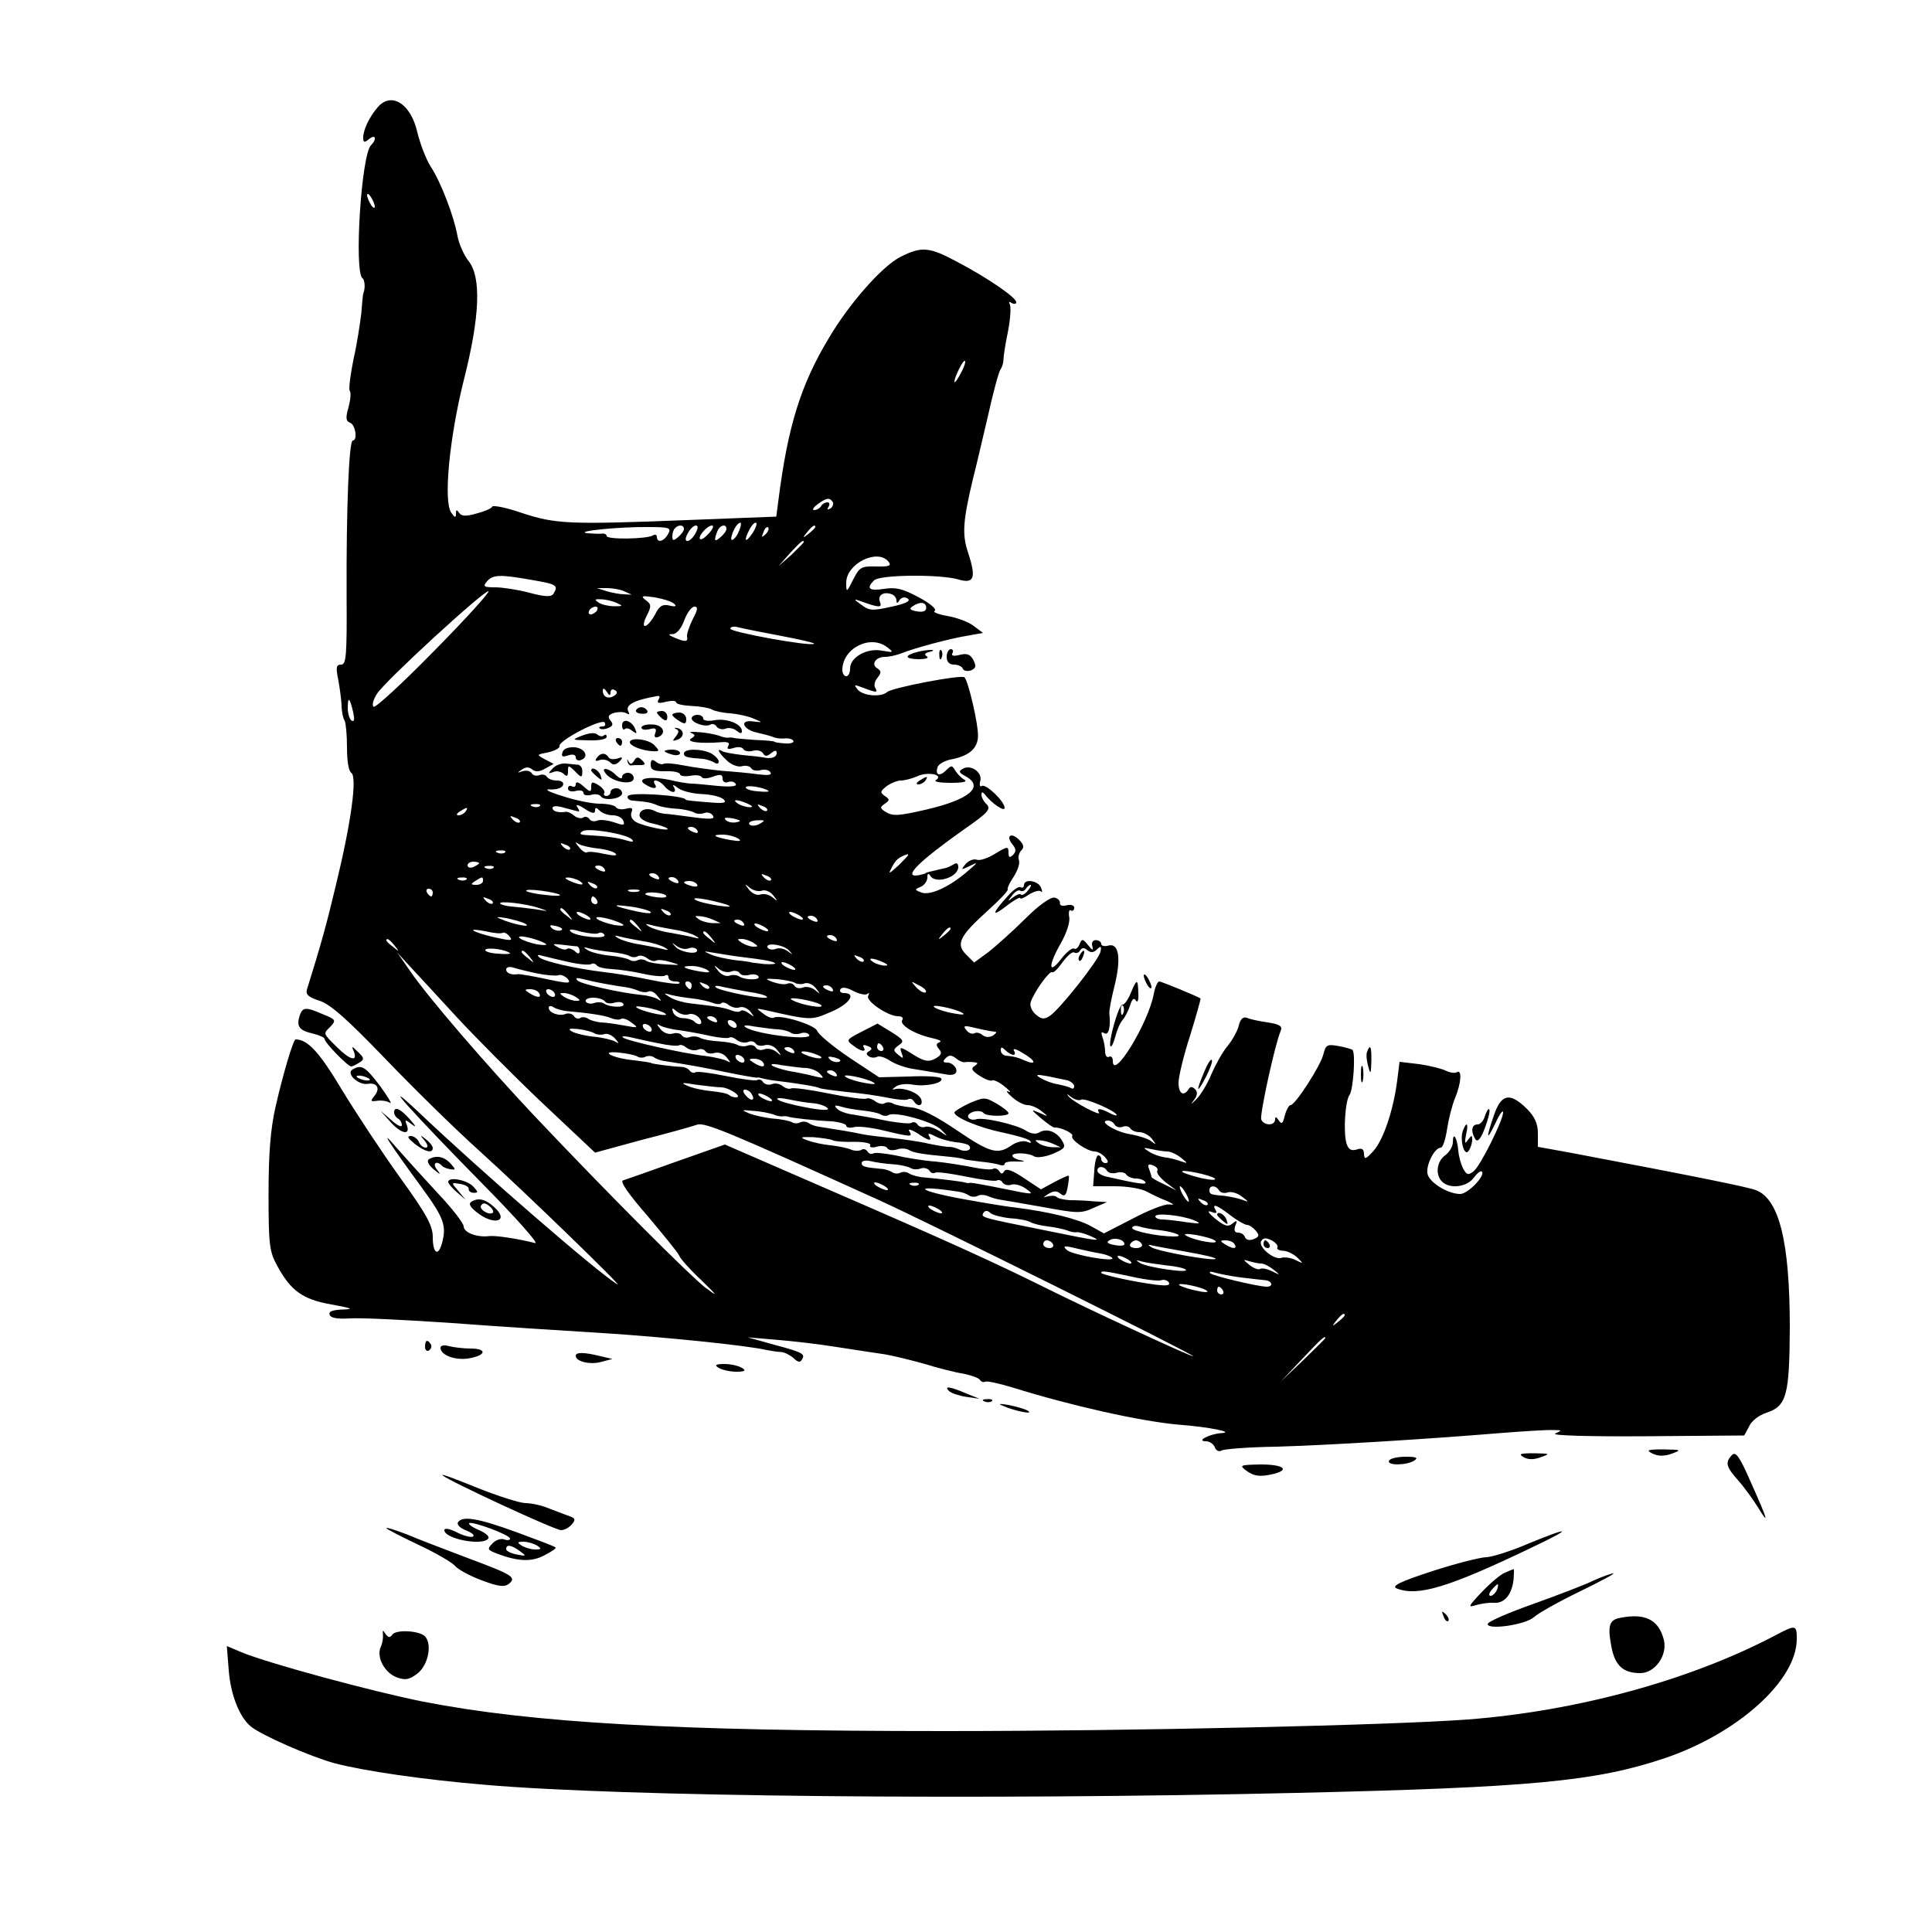 <svg version="1" xmlns="http://www.w3.org/2000/svg" width="666.667" height="666.667" viewBox="0 0 500 500"><path d="M97.8 27.7c-2.2 2.5-3.8 5.9-3.8 7.9 0 1.3.3 1.4 1.5.4 1.7-1.4 2.1 0 .5 1.6-2.5 2.5-4.4 32.7-2.2 34.4.6.4.8 2.6.2 4-.1.3-.3 2.6-.5 5.1-.3 2.5-1.1 7.9-2 11.8-.8 4-1.3 7.7-1 8.2.4.5.2 2.4-.3 4.3-.8 2.7-.7 3.6.4 4 1.4.5 2 4.6.7 4.6-1 0-1.7 17.9-1.6 40.2.1 15.4-.1 17.8-1.4 17.8-1.3 0-1.4.7-.8 3.7.4 2.1.8 5.1.9 6.8 0 1.6.4 3.5.8 4 .3.6.6 3.7.6 6.9 0 3.5.4 6.1 1.1 6.6 1.6 1 0 12.8-4 29.2-2.5 10.5-3.8 15.1-7.5 27-.3 1.2.5 1.9 3.3 2.8 2.8.9 7.2 4.8 17.1 15.1 7.3 7.6 18.1 18.2 24 23.5 12.4 11.2 37.9 36 36 34.8-4.8-2.8-35.4-29.3-51.7-44.8-10.7-10-1.2.5 16.8 18.8 8.6 8.7 14.7 15.6 13.6 15.3-4.4-1.1-10.1-2-11.9-1.8-3.1.4-6.6-.9-6.6-2.5 0-.8-3-4.7-6.8-8.7-3.7-4-8.4-9.2-10.6-11.7-4.6-5.4-2.4-1.9 6.6 10.4 5.7 7.8 6.4 9.8 5.2 14.3-1 3.6-2.4 2.7-2.4-1.5 0-3-1.5-5.8-8.5-15.5-4.6-6.4-11.4-16.7-15.1-22.8-5.8-9.7-8.8-12.9-11.9-12.9-.6 0-3.3 9.1-5.2 17.5-1.3 5.7-1.8 12.1-1.8 22.5 0 12.9.2 14.9 2.2 18.5 3.5 6.5 6.6 8.8 14.1 10.1 5.4 1 5.9 1.2 2.9 1.3-2.6.1-3.7.5-3.4 1.3.2.9 2 1.2 5.3 1 2.7-.2 14.6.4 26.4 1.2 11.8.9 29.4 2 39 2.6 15.8 1 37.4 3.2 42.5 4.4 1.1.2 2.8.5 3.7.5.9.1 2.3.8 3.2 1.6 1 1 1.7 1.2 2.1.4 1-1.5.3-1.9-7.2-3.9l-6.8-1.9 7 .6c3.9.3 11.1 1.1 16 1.9 5 .8 10.6 1.6 12.5 1.9 1.9.3 6.4 1.4 10 2.4 3.6 1.1 8.2 2.3 10.3 2.6 2 .4 4 1.1 4.3 1.6.3.5.9.7 1.3.5.4-.3 3.6.4 7.2 1.5 15.1 4.7 32.9 8.7 42.9 9.6 8 .6 14.8 2 11 2.2-3 .2-6.6 2.1-3.9 2.1.9 0 2 .7 2.3 1.6.3.8 1.1 1.2 1.7.8.7-.4 7.1-.9 14.3-1 13.3-.4 36.8-1.8 57.6-3.5 6.3-.5 12.6-.9 14-.8 2.3 0 2.3.1.5.9-1.2.5 8.4.8 23.5.7l25.4-.2 1.3-2.4c.6-1.4 2.6-2.9 4.5-3.5 5.2-1.7 5.9-4.6 6-21.9 0-22.2-2.7-33.4-8.8-35.7-2.1-.8-14.8-3.4-48.1-9.7l-8.3-1.5v-3.5c0-2.5-.8-4.3-2.9-6.4-4.4-4.3-6.6-3.8-8.5 1.8-2.1 6.1-1.9 6.8.5 1.8 1-2.2 1.9-3.4 1.9-2.6 0 2-5.8 13.7-7.6 15.2-1.4 1.1-1.8 1-2.7-.6-.6-1.1-1.2-3.3-1.3-4.8-.3-3.3-1.4-5-1.4-2.1 0 1.1-.9 2.6-2 3.4-2.2 1.6-2.6 5-.8 6.8 2 2 6.5 1.4 8.2-1 .9-1.2 1.8-1.9 2.1-1.6 1 1-3.6 5.8-5.6 5.8-3.1 0-7.7-2.8-8.4-5-.7-2.1 1.7-7 3.4-7 .5 0 1.2-2.1 1.6-4.8.4-2.6 1.3-6.2 2.1-8.1 1.6-3.9 1.8-7.5.4-6.6-.5.3-1.8.1-2.8-.4-1-.5-4.1-1.3-6.9-1.7l-5.1-.6-.6 4.8c-1 7.7-3.5 15.2-6.1 18.2-2 2.2-2.4 2.4-2.5.9 0-1.3-.5-1.7-1.9-1.2-1.4.4-2.1 0-2.6-1.5-.9-2.8-.4-11.2.8-12.7.9-1.3 1.6-10.8.7-11.6-.3-.2-1.9-.7-3.7-1-2.8-.5-3.2-.3-3.8 2.1-.7 3-7.3 13.2-8.5 13.2-.4 0-1.1 1.2-1.5 2.7-.5 2.1-.8 2.4-1.6 1.2-.6-.9-.9-1-.9-.2 0 1.7-2.9 1.7-3.6 0-.4-1.3 3.5-19.2 5-22.8.6-1.3-.1-1.8-3.3-2.3-2.1-.3-4.6-.8-5.4-1.2-1-.3-1.7.3-2.1 2-.3 1.3-1.6 3.7-2.9 5.3-1.3 1.5-3.1 4.8-4.2 7.3-1 2.5-2.8 5.4-3.9 6.5-1.4 1.4-1.6 1.5-.6.2.9-1.2 1-2.1.3-2.8-.8-.8-1.3-.7-1.7 0-1.3 2-2.6 1.1-2.6-1.7 0-1.5 1.3-7 3-12.2 1.6-5.2 2.8-9.5 2.7-9.6-.7-.5-10.1-4.4-10.7-4.4-.4 0-1.1 1.5-1.4 3.2-1.4 7.6-10.6 22.6-10.6 17.4 0-.9-.4-1.4-1-1.1-.5.3-1-.3-1-1.4 0-1-.3-2.7-.7-3.7-.4-1.2-.3-1.5.5-1 1.1.7 1.7-1.7 1.3-5.1-.1-.7.5-3.8 1.3-7 1.8-7.2 1.2-11.3-1.5-10.6-1 .3-1.9.1-1.9-.4s-.6-1-1.4-1c-.8 0-1.2.7-.9 1.6.3 1.2 0 1.1-1.1-.3-1.4-1.7-1.6-1.7-2.2-.3-.3.9-1 1.5-1.4 1.2-.5-.3-2 .9-3.4 2.7-3.3 4.3-3.4 1.7 0-4.2 1.4-2.5 2.4-5.4 2.1-6.7-.2-1.2 0-2 .4-1.7.5.3.9 0 .9-.7 0-.6-.8-.9-2-.6-1.1.3-1.8 0-1.7-.6.1-.6-.5-1.2-1.4-1.4-1-.2-4.1 2-7.5 5.4-3.3 3.3-7.6 7.1-9.6 8.7l-3.7 2.7-2.1-2.1c-2.7-2.7-1.6-4.8 5.6-11.3 3-2.7 5.3-5.1 5.2-5.5-.2-.4.6-1.9 1.6-3.4 1-1.6 1.6-3.4 1.3-4.2-.3-.7 0-1.9.6-2.5.8-.8.7-1.5-.6-2.8-2-2-3.5-1-1.7 1.2 1 1.2 1 1.9.2 2.7-.9.9-1.2.8-1.2-.6 0-1.6-.3-1.6-3.4.3-1.9 1.2-4 1.9-4.8 1.6-.8-.3-2.1.2-2.9 1.1-1.3 1.6-1.2 1.6 1.1.5 2.2-1.1 2.2-1-.5 1.3-4.7 4.1-9.7 6.4-12 5.6-1.8-.7-1.9-.8-.2-1.5.9-.4 1.7-1.5 1.7-2.4 0-1.1.3-1.2.8-.4 1.4 2.2 7.2.3 7.2-2.3 0-1-.5-1.2-1.2-.7-.7.4-1.7.9-2.3 1-.5.1-1.9.4-3 .7-1.1.2-2 .5-2 .6 0 .1-.8.3-1.7.5-4.5.8 0-3.6 11.9-12 5.9-4.1 6.8-5.1 5.7-6.3-.8-.7-1.4-1.9-1.4-2.5 0-.8.3-.8.8-.2 1.7 2.3 5.2 4.7 5.2 3.6 0-1.7-4.8-6.3-5.9-5.7-.5.4-.7-.3-.4-1.3.6-2.3-2.6-4.4-4.6-3.1-1.1.6-.9 1 .8 1.9 4.9 2.7 1 6-10.1 8.6-7.4 1.7-8.8 1.8-10.8.5-1.3-.9-1.3-1.1 0-2 1.3-.9 1.3-1.1 0-2-1.3-.9-1.2-1.2.4-2.5 1.1-.8 2.8-1.5 3.7-1.5 1 0 2.9-.5 4.3-1.1 2.7-1.3 7-.4 4.8 1-.6.4 1.1.7 3.8.7 3.2 0 4.5-.3 3.6-.8-.9-.5-1.9-1.6-2.4-2.4-.8-1.4-1-1.4-2.4 0-1.7 1.7-2.9 1.1-2.1-1 .3-.7 1.9-1.6 3.6-1.9 4.6-.9 6.8-2.9 6.8-6.1.1-2.9-2.5-14.2-3.5-15.1-.7-.8-18.9 2.7-20 3.8-1.6 1.4-6.2 1-7.6-.6-1.1-1.4-1-1.4 1.4-.5 3.4 1.3 3.9 1.3 3.1 0-.4-.6-.1-1.8.6-2.6 1-1.3 1-1.7 0-2.4-1.8-1-.5-3 1.9-3 1.1 0 2.9-.4 4.2-.9 3.5-1.4 12.8-3.9 17.3-4.6l3.9-.7-2.4-1.8c-1.4-1.1-4.5-2.2-6.9-2.6-2.3-.4-3.8-1-3.2-1.3.6-.4-1.1-1.9-4.1-3.5-4.1-2.2-5.9-2.7-9-2.2-3.9.6-4.7-.1-2.6-2.2 1.5-1.5 16.8-1.6 21.6-.3 4.3 1.3 4.9-.2 2.8-6.7-1.7-4.9-1.4-8.4 1.3-19.7.6-2.2 2.2-9.2 3.7-15.5 1.4-6.3 2.9-12 3.4-12.5.4-.6.7-1.7.7-2.5s.5-4.1 1.2-7.4c.6-3.2.8-6.3.4-6.9-.3-.6-.1-.7.5-.3.7.4 1.2.3 1.2-.2 0-1.2-7.4-6.3-15.4-10.5-7.1-3.8-9.1-4-14.6-1.2-4.7 2.4-13.2 12-18.5 21-7.3 12.1-10.6 22.9-13 41.6l-.6 4.6-23.2.9c-30.5 1.2-33.9 1-42.5-1.8-4-1.4-7.5-2.1-7.8-1.7-.2.5-2.1 1.3-4.1 1.8-2.8.8-3.9.7-4.5-.2-.6-.9-.8-.8-.8.2 0 1.2-.3 1.1-1.2-.2-2.1-2.8-.5-19.4 3.2-34.2 4.2-16.5 4.6-26.7 1.3-30.9-1.2-1.5-2.5-4.4-2.9-6.5-.9-5.1-4.3-14-7-18.1-1.2-1.9-2.7-5.9-3.4-8.8-1.7-7.4-6.7-10.5-10.2-6.5zM97 53.5c0 .5-.5.3-1-.5s-1-2-1-2.5c0-.6.5-.3 1 .5s1 1.9 1 2.5zm151.6 43.2c-.8 1.5-1.5 2.5-1.6 2.1 0-1.2 2.3-5.8 2.7-5.4.3.2-.2 1.7-1.1 3.3zm-33.1 33.2c.3.5 0 1.3-.6 1.7-.8.4-.9.3-.5-.4s.3-1.2-.3-1.2c-.5 0-1.3.4-1.6 1-.3.5-1.1 1-1.8 1-.6 0-.2-.7.9-1.5 2.3-1.7 3.1-1.8 3.9-.6zM191 138c-.6 1.2-1.4 1.9-1.7 1.7-.2-.3.1-1.5.7-2.7.6-1.2 1.4-1.9 1.7-1.7.2.3-.1 1.5-.7 2.7zm3.6.2c-1.8 2.6-2.2 1.7-.5-1.4.6-1.1 1.3-1.7 1.6-1.5.3.3-.2 1.6-1.1 2.9zm-21.7 0c-1.1 2-2.9 2.4-2.9.7 0-.5-.5-.7-1.1-.3-1.6.9-11.9 1.1-11.9.1 0-.4-.6-.7-1.2-.6-.7.1-2.4 0-3.8-.1-3.7-.5 8.4-1.7 15.7-1.6 5.6 0 6.1.2 5.2 1.8zm4.1-1.3c0 .5-.7 1.4-1.5 2.1-1.2 1-1.5 1-1.5-.2 0-.8.3-1.8.7-2.1.9-1 2.3-.9 2.3.2zm3 1.1c-.6 1.1-1.5 2-2.1 2-.6 0-.6-.7.1-2 .6-1.1 1.5-2 2.1-2 .6 0 .6.7-.1 2zm3.5 0c-1 1.1-2 1.8-2.3 1.5-.7-.6 1.8-3.5 3.1-3.5.5 0 .2.9-.8 2zm4.5-1.1c0 .5-.7 1.4-1.5 2.1-1.6 1.4-1.8 1-.9-1.4.6-1.7 2.4-2.2 2.4-.7zm10.1 1.4c-1 .9-1.1.8-.5-.6.3-1 .9-1.5 1.2-1.2.3.3 0 1.1-.7 1.8zm12.9-1.9c0 .2-.8 1-1.7 1.7-1.6 1.3-1.7 1.2-.4-.4 1.3-1.6 2.1-2.1 2.1-1.3zm-3 3.9c0 .2-1.5 1.6-3.2 3.3l-3.3 2.9 2.9-3.3c2.8-3 3.6-3.7 3.6-2.9zm21.9 5c.9 1.1.3 1.4-3.2 1.3-3.8-.1-4.3.2-5.9 3.4-1.7 3.4-1.8 3.4-1.8.8 0-4.9 8-8.9 10.9-5.5zm-92.2 4.8c6.4 1.1 6.9 1.4 5.5 3.6-.5.8-2.1.8-6.2-.3-3-.8-7-1.4-8.8-1.4-3 0-3.3-.2-2.2-1.5 1.5-1.8 3.3-1.9 11.7-.4zm23.8 2.9l2 .9-2-.1c-1.1 0-3.1-.4-4.5-.8l-2.5-.8h2.5c1.4 0 3.4.3 4.5.8zm-49 15.3c-8.2 8.4-15.4 15-15.8 14.6-.5-.4-.1-1.9.9-3.4 2.1-3.3 27.4-26.5 28.8-26.5.6 0-5.6 6.9-13.9 15.3zM232 155.4c0 .8.3.8.8-.1.5-.7 1.3-.9 2.1-.4.9.6-.4 1.3-4.1 2.1-5 1.1-5.8 1.1-7.9-.5-2-1.4-2-1.6-.4-1 5 1.8 5.9 1.9 5.2.2-.6-1.7 1-2.7 3.1-1.9.6.2 1.2.9 1.2 1.6zm-57.5.9c.7.6.3.8-1.3.4-1.7-.4-2.6.1-3.7 2.4-.9 1.6-2 2.9-2.6 2.9-.5 0-.3-1.2.5-2.7 1.2-2.4 1.2-2.9-.3-4-1.4-1.1-1-1.2 2.4-.7 2.2.4 4.5 1.1 5 1.7zm-15-.3c1.8.8 1.8.9-.5.9-1.4 0-3.2-.4-4-.9-1.2-.8-1.2-1 .5-.9 1.1 0 2.9.4 4 .9zm80.2 1.3c0 .9-.9 1.2-2.5.9-1.7-.3-2-.7-1-1.3 1.9-1.3 3.5-1.1 3.5.4zm-85.2.7c-.3.5-1.1 1-1.6 1-.6 0-.7-.5-.4-1 .3-.6 1.1-1 1.6-1 .6 0 .7.4.4 1zm24.8 2.2c-.9 1.8-1.6 3.9-1.5 4.5.3 1.5-.4 1.5-3.3.3-1.6-.7-1.7-.9-.3-.9 1-.1 2.2-1.6 2.9-3.6.7-1.9 1.9-3.5 2.6-3.5 1 0 .9.8-.4 3.2zm23 4.4c4.8.9 8.6 1.8 8.4 2-.8.8-21.7-3-21.7-3.9 0-.5 1-.7 2.3-.3 1.2.3 6.2 1.3 11 2.2zm27.3 2.9c1.8 1.4 1.7 1.4-1.3.9-3.9-.8-8.3 1.7-8.3 4.6 0 1.1-.4 2-1 2-.5 0-1-.7-1-1.6 0-5.6 7.2-9.3 11.6-5.9zM158 179.2c0-.7.5-1 1.1-.6.8.4.7.9-.2 1.5-1.5.9-2.9.3-2.9-1.4 0-.7.4-.6 1 .3.7 1.1 1 1.1 1 .2zm12.4 1.9c-.5.9.1 1 2 .5 1.4-.3 2.6-.3 2.6.2 0 .4 1.8.8 4 .9 2.2.1 4.5.5 5.2.9.6.4 2.8.9 4.8 1 2.1.2 4.8.8 6.1 1.4 2.4 1 2.4 1-.3.7-3.5-.5-2.6 2.1 1.1 2.9 1.4.3 3.3.8 4.1 1.1.8.4 2.2.5 3.2.4.9-.1 1.9.2 2.1.6.3.5-.7.8-2.1.7-1.5-.1-2.7-.3-2.7-.4 0-.2-2.2-.4-5-.5-2.7-.2-5.2-.4-5.5-.5-.3-.1-.9-.2-1.4-.1-.5.1-1.6-.1-2.5-.5-.9-.3-3.2-.8-5.1-.9-1.9-.2-2.9-.1-2.1.2 1.1.5 1.1.7 0 1.4-1.5.9 2.1 1.4 7.5 1 1.9-.2 2.6.1 2.1.9-.5.9-.1 1 1.3.6 1.1-.4 2.3-.3 2.6.3.3.5 1.5.7 2.5.4 1-.3 2.2 0 2.6.7.5.8 1 .8 2.1-.1 1-.8 1.4-.8 1.4 0 0 1.1-1.5 1.6-3.5 1.1-.5-.1-3-.4-5.4-.6-2.4-.3-4.8-.7-5.2-1-1.6-1-.9.5 1.2 2.4 1.1 1.1 2.9 1.8 3.9 1.5 1-.3 2.1 0 2.4.5.3.6 1.5.8 2.5.5 1-.3 2.2 0 2.5.6.4.7-.6.8-3.1.5-2.1-.3-6.3-.7-9.3-.9-3-.3-7.5-.9-10-1.4-2.5-.5-4.8-.7-5.3-.4-.4.2-1.3 0-2-.6-.9-.7-1.3-.5-1.3.8 0 1.4.8 1.7 3.8 1.7 2.1-.1 3.8.3 3.8.8 0 .4 1.1.6 2.5.4 1.4-.3 2.8-.2 3.1.3.2.5 1.6.4 2.9-.1 1.9-.7 2.5-.6 2.5.5 0 .8.6 1.2 1.4.9.8-.3 1.7-.1 2 .5.4.6-1.2.8-4.6.5-2.9-.3-6-.6-6.8-.6-.8 0-3.5-.4-5.9-1-5.1-1-8.6-.3-6.1 1.2 2 1.3 3.3 1.2 2.5 0-1-1.6 1.1-1.2 2.5.5 1.5 1.8 3.4 2 2.4.2-.5-.7-.1-.7 1 .2 1 .8 3.8 1.5 6.2 1.6 2.5.1 5 .7 5.7 1.4.9.9 0 1.1-4.3.7-3-.2-5.5-.5-5.5-.6 0-1.1-14.3-2.1-15-1-.3.5.2 1.1 1.2 1.2 3.8.3 4.8.5 6.4 1.2.9.4 3.1.8 5 .9 1.9.1 3.9.6 4.6 1 .6.4 1.8.4 2.6.1.8-.3 1.8 0 2.2.7.6.9-.6 1-5.1.4-3.2-.4-6.6-.9-7.4-.9-.9-.1-2-.4-2.5-.7-1.9-1-4-.4-4 1.1 0 .8 1.4 1.7 3.3 2.1 1.8.4 3.6 1 3.9 1.3.9.9-5.8-.5-8-1.6-1.1-.6-1.6-1.6-1.3-2.5.5-1.2.1-1.4-1.4-1-1.1.3-2.3.1-2.6-.4-.3-.5-2.2-.9-4.2-.9s-6.4-.9-9.7-2c-3.6-1.1-4.8-1.8-3.1-1.7 1.6.1 3.1-.4 3.3-1.1.3-.7-.4-1.2-1.6-1.2-1.1 0-2.2-.4-2.6-1-.3-.5-1.2-.7-1.9-.4-.8.3-1.7.1-2-.5-.4-.6-1.4-.8-2.4-.5-1.4.5-1.4.4-.2-.4 1-.7 1.8-.8 2.7-.1.8.7 1.9.7 3.4-.2l2.2-1.2-2.3-1.2c-2.2-1.2-2.2-1.2.9-1.8 1.7-.4 3-1.1 2.9-1.6-.4-1.4 11-7.3 11.7-6.1.3.6.1 1-.6 1s-1 .2-.7.5c.3.3 1.3.3 2.2-.1 1.2-.5 1.4-1 .6-1.9-.8-1-.6-1.5.9-2 1.2-.3 2.6-.3 3.2.1.7.4.9.3.6-.3-1.1-1.8 1.2-3.1 7.6-4.2.5 0 .5.4.1 1zm-79 3.2c.4 1.9.3 2.6-.4 2.2-.5-.3-1-1.8-1-3.2 0-3.2.5-2.8 1.4 1zm107.5 20.4c.3.2-.9.3-2.7.1-1.8-.1-3.2-.6-3.2-1 0-.8 4.9 0 5.9.9zm-5.4 3.3c1.3.6 1.5.9.5.9-.8 0-2.2-.4-3-.9-1.8-1.2-.2-1.2 2.5 0zm-53.8.6c-.3.3-1.2.4-1.9.1-.8-.3-.5-.6.6-.6 1.1-.1 1.7.2 1.3.5zm10.1 1.4c.2 0 0-.6-.5-1.3-.4-.6.5-.4 2 .6 1.8 1.2 2.7 1.4 2.7.5 0-.9.3-.9 1.2 0 .7.7 2.2 1.2 3.4 1.2 1.2 0 2.4.6 2.7 1.4.5 1.2.1 1.3-2.4.4-1.6-.5-3.6-.8-4.4-.4-.8.3-1.7.1-2-.5-.4-.5-1.1-.7-1.6-.3-.5.3-1.6.1-2.3-.5-.8-.7-1.8-1.1-2.2-1-1.9.3-3.4-.1-3.4-1 0-.6 1.2-.6 3.2 0 1.8.5 3.4.9 3.6.9zm48.7-.2c-.3.3-1.1 0-1.8-.7-.9-1-.8-1.1.6-.5 1 .3 1.5.9 1.2 1.2zm-78 .2c-.3.5-1.2 1-1.8 1-.7 0-.6-.4.3-1 1.9-1.2 2.3-1.2 1.5 0zm14 2.8c-.3.3-1.1 0-1.8-.7-.9-1-.8-1.1.6-.5 1 .3 1.5.9 1.2 1.2zm56.1 0c-1 .2-2.2 0-2.8-.6-.6-.6 0-.7 1.9-.4 2.1.5 2.3.7.9 1zm6 .4c-1 .6-2.2.6-2.6.2-.5-.5.3-1 1.8-1.1 2.2-.1 2.4 0 .8.9zm-33.1 4c.7.7.2.8-1.4.3-2.3-.7-5.1-1.1-10.6-1.4-1.5-.1-1.6-.4-.7-1 1.5-.9 11.2.7 12.7 2.1zm17-2.2c.3.6-.1.7-.9.4-1.8-.7-2.1-1.4-.7-1.4.6 0 1.3.4 1.6 1zm10.5 2c1.1.7.5.8-2 .4-4.3-.8-5.1-1.4-1.9-1.4 1.3 0 3.1.5 3.9 1zm-43.5 2.8c-.3.3-1.1 0-1.8-.7-.9-1-.8-1.1.6-.5 1 .3 1.5.9 1.2 1.2zm7.3-.2c2 .2 4 .8 4.5 1.3.6.6-.4.6-2.9.1-2.1-.5-4.1-.7-4.5-.4-.4.2-1.3-.4-2-1.3-1.2-1.4-1.2-1.6 0-.8.8.4 3 .9 4.9 1.1zm-24.1 1c-.3.3-1.2.4-1.9.1-.8-.3-.5-.6.6-.6 1.1-.1 1.7.2 1.3.5zm104.3.7c0 .2-1.2 1.4-2.6 2.8-2.5 2.2-2.6 2.3-1.5.2.9-1.8 1.9-2.6 3.9-3.2.1-.1.2 0 .2.2zm-111 2.1c0 .2-.7.6-1.5 1-.8.3-1.5.1-1.5-.4 0-.6.7-1 1.5-1s1.5.2 1.5.4zm3.7 1.2c-.3.3-1.2.4-1.9.1-.8-.3-.5-.6.6-.6 1.1-.1 1.7.2 1.3.5zm28.8.4c.3.6-.1.7-.9.4-1.8-.7-2.1-1.4-.7-1.4.6 0 1.3.4 1.6 1zm14 2c.3.6-.1.7-.9.4-1.8-.7-2.1-1.4-.7-1.4.6 0 1.3.4 1.6 1zm29 .8c-.3.3-1.1 0-1.8-.7-.9-1-.8-1.1.6-.5 1 .3 1.5.9 1.2 1.2zm-78.8-.2c-.3.3-1.2.4-1.9.1-.8-.3-.5-.6.6-.6 1.1-.1 1.7.2 1.3.5zm4.3.4c0 .5-.8 1-1.7 1-1.5 0-1.6-.2-.3-1 1.9-1.2 2-1.2 2 0zm25 0c1.8 1.2.2 1.2-2.5 0-1.3-.6-1.5-.9-.5-.9.8 0 2.2.4 3 .9zm25.5 0c.3.6-.1.7-.9.4-1.8-.7-2.1-1.4-.7-1.4.6 0 1.3.4 1.6 1zm-21 1.8c-.3.3-1.1 0-1.8-.7-.9-1-.8-1.1.6-.5 1 .3 1.5.9 1.2 1.2zm25.9-.9c.4.5-.3.7-1.4.4-2.3-.6-2.6-1.3-.6-1.3.8 0 1.7.4 2 .9zm16.8 1.6c.8-.3 2.1.2 2.9 1.2 1.3 1.6 1.2 1.7-.2.5-.9-.7-2.3-1-3.1-.7-.8.3-2.1-.2-2.9-1.2-1.3-1.6-1.2-1.7.2-.5.9.7 2.3 1 3.1.7zm-85.2.5c0 .5-.2 1-.4 1-.3 0-.8-.5-1.1-1-.3-.6-.1-1 .4-1 .6 0 1.1.4 1.1 1zm32.9.6c.3.3-1.4.3-3.8 0-2.3-.2-4.5-.7-4.9-1-.3-.4 1.4-.4 3.8-.1 2.4.3 4.6.8 4.9 1.1zm20.4-.9c-.7.2-1.9.2-2.5 0-.7-.3-.2-.5 1.2-.5s1.9.2 1.3.5zm7.1 1.1c.3.5-.8.6-2.5.4-1.6-.2-2.9-.6-2.9-.8 0-.8 4.9-.4 5.4.4zm-44.9 2c-.3.3-1.1 0-1.8-.7-.9-1-.8-1.1.6-.5 1 .3 1.5.9 1.2 1.2zm27-.8c.3.5.1 1-.4 1-.6 0-1.1-.5-1.1-1 0-.6.2-1 .4-1 .3 0 .8.4 1.1 1zm33.5 1.1c1.6.6 1 .7-2 .3-2.5-.4-5.2-1-6-1.5-1.7-1 3.9-.1 8 1.2zm-48.5.9c2.7.9 2.6.9-1 .3-2.2-.3-5-.6-6.2-.7-1.2-.1-2.4-.4-2.8-.7-.9-.9 6.5-.1 10 1.1zm28.9 1c.4.5-1.1.4-3.5-.1-6.3-1.4-7.2-2-1.9-1.3 2.5.3 4.9 1 5.4 1.4zm-21.3.7c1.3 1.6 1.2 1.7-.3.4-1-.7-1.8-1.5-1.8-1.7 0-.8.8-.3 2.1 1.3zm26.4.1c-.3.3-1.1 0-1.8-.7-.9-1-.8-1.1.6-.5 1 .3 1.5.9 1.2 1.2zm-21.5.2c.8.5 1.1 1 .5 1-.5 0-1.7-.5-2.5-1s-1-1-.5-1c.6 0 1.7.5 2.5 1zm55 0c.8.5 1.1 1 .5 1-.5 0-1.7-.5-2.5-1s-1-1-.5-1c.6 0 1.7.5 2.5 1zm-71 2.1c1.8 1.1-3.4.1-6.5-1.3-1.3-.5-.9-.6 1.5-.2 1.9.4 4.2 1 5 1.5zm25 0c.9.5.1.6-2 .3-1.9-.4-3.9-1.1-4.5-1.6-1.2-1.1 4.1 0 6.5 1.3zm23.5-1.1l2 .9h-2c-1.1 0-2.7-.4-3.5-.9-1.3-.9-1.3-1 0-.9.8 0 2.4.4 3.5.9zm27 0c.3.6-.1.7-.9.4-1.8-.7-2.1-1.4-.7-1.4.6 0 1.3.4 1.6 1zm-46.4 1.7c1.3 1.6 1.2 1.7-.3.4-1-.7-1.8-1.5-1.8-1.7 0-.8.8-.3 2.1 1.3zm27.4-.7c.3.6-.1.7-.9.4-1.8-.7-2.1-1.4-.7-1.4.6 0 1.3.4 1.6 1zm-47.4 1.8c-.7.2-1.8-.1-2.3-.6-.8-.8-.4-.9 1.3-.5 1.3.4 1.8.8 1 1.1zm29.4-.2c2.2.3 4.7 1.1 5.5 1.6 1.2.7 1 .8-.5.4-1.1-.3-3.8-.8-6-1.2-2.2-.3-4.7-1.1-5.5-1.6-1.2-.7-1-.8.5-.4 1.1.3 3.8.8 6 1.2zm23.5-.6c.8.5 1.1 1 .5 1-.5 0-1.7-.5-2.5-1s-1-1-.5-1c.6 0 1.7.5 2.5 1zm-67.9 1.4c.4-.2 1.2.2 1.8 1 .9 1.1.3 1.1-3.8.2-2.7-.6-5.2-1.4-5.6-1.8-.4-.3 1-.2 3.1.2 2.1.5 4.1.7 4.5.4zm24.8.1c.5-.3 1.2-.1 1.5.4.8 1.3-7.4.5-8.7-.8-.7-.7.3-.7 2.6 0 2.1.5 4.1.7 4.6.4zm91.1-1.1c0 .2-.8 1-1.7 1.7-1.6 1.3-1.7 1.2-.4-.4 1.3-1.6 2.1-2.1 2.1-1.3zm-61.9 2.3c1.3 1.6 1.2 1.7-.3.4-1-.7-1.8-1.5-1.8-1.7 0-.8.8-.3 2.1 1.3zm-43.1 1.4c.9.5.1.6-2 .3-1.9-.4-3.9-1.1-4.5-1.6-1.2-1.1 4.1 0 6.5 1.3zm25.5-.5c2.2.3 4.7 1.1 5.5 1.6 1.2.7 1 .8-.5.4-1.1-.3-3.8-.8-6-1.2-2.2-.3-4.7-1.1-5.5-1.6-1.2-.7-1-.8.5-.4 1.1.3 3.8.8 6 1.2zm50-.6c.3.6-.1.7-.9.4-1.8-.7-2.1-1.4-.7-1.4.6 0 1.3.4 1.6 1zm-114.4 1.7c1.3 1.6 1.2 1.7-.3.4-1-.7-1.8-1.5-1.8-1.7 0-.8.8-.3 2.1 1.3zm92.9-.7c1.3.9 1.3 1 0 1-.8 0-2.2-.5-3-1-1.3-.9-1.3-1 0-1 .8 0 2.2.5 3 1zm-45.7.9c.4.1.7.6.7 1.2 0 .8-.4.9-1.3 0-.8-.6-1.6-.8-2-.5-.3.3-1.4.1-2.4-.5-1.5-.8-1.3-.9 1.2-.6 1.7.2 3.3.4 3.8.4zm29 .5c.8-.3 1.7-.1 2 .3.9 1.5-4.1.9-5.5-.7-1.1-1.2-1.1-1.2.3-.2.9.7 2.3 1 3.2.6zm25.9.6c1.1 1.2 1.1 1.2-.3.2-.9-.7-2.3-1-3.2-.6-.8.3-1.7.1-2-.3-.9-1.5 4.1-.9 5.5.7zm-72.2.7c.2.2-1.2.3-3.2.1-2-.1-3.4-.6-3.2-1 .5-.7 5.3-.1 6.4.9zm26.3-.3c1.9.2 3.9.6 4.6 1 .6.4 1.6.4 2.1.1.6-.4 1.7-.1 2.5.5s1.8.9 2.3.6c.5-.3 2.2-.1 3.8.4 2.7.8 2.6.8-1.1.6-2.2-.1-4.6-.5-5.2-.9-.7-.5-1.7-.5-2.3-.2-.5.3-1.5.3-2.1-.1-.7-.4-3-.9-5.2-1.1-2.1-.2-4.6-.8-5.6-1.4-1.3-.8-1.2-.9.6-.4 1.2.3 3.7.7 5.6.9zm125.6-.7c1-1 1.2-.8.9.6-.4 2.1-10.6 15-13.1 16.6-1.5 1-2.2.9-3.7-.4-1.1-1-1.6-2.4-1.2-3.3 1-2.8 4.9-8.1 5.5-7.6.3.3 1.5-.9 2.7-2.6 1.2-1.6 2.5-2.8 3-2.5.5.3 1.2.1 1.5-.5.5-.8 1.1-.8 1.9-.1.9.7 1.6.7 2.5-.2zm-146.8 2c1.3 1.6 1.2 1.7-.3.4-1-.7-1.8-1.5-1.8-1.7 0-.8.8-.3 2.1 1.3zm54.3-.1c6.6.8 8.7 1.2 9.2 1.7.3.2-1 .3-2.8.2-1.8-.2-3.3-.4-3.3-.4 0-.1-1.9-.4-4.1-.6-2.3-.3-5.2-.9-6.5-1.5-2.1-.9-1.9-.9 1-.4 1.9.3 4.8.8 6.5 1zM118 263c4.8 5.2 14.8 15.3 22.3 22.4l13.7 12.9 12.1-3.3c6.7-1.7 13.1-3.5 14.2-3.9 2-.8 7.9 1.7 47.2 19.5 12.4 5.6 82.4 40.4 81.3 40.4-.9 0-27.2-12.2-38.4-17.8-13.3-6.6-25.4-12.1-56.8-25.7l-26-11.3-12.5 4.4c-7 2.5-13.2 4.7-13.9 4.9-.8.3 1.6 3.7 6.4 9.2 4.1 4.9 7.9 9.5 8.2 10.3.3.8 2.9 3.7 5.7 6.3 4.3 4.2 4.5 4.5 1 1.9-4.1-3.2-24.8-23.9-44-44.2-13-13.8-27.7-30.9-32.3-37.6l-3.4-4.9 3.2 3.5c1.8 1.9 7.2 7.8 12 13zm29.3-14c2.7.6 5.2.8 5.7.5.5-.3 1.1-.1 1.4.3.3.5 2 .9 3.9 1 1.9.1 5.5.6 8.1 1.2 2.6.6 5.2.8 5.7.5.5-.4.9-.1.9.4 0 .6.7 1.1 1.7 1.1.9 0 1.4.2 1.1.5-.3.3-3.6-.1-7.4-.9-3.8-.8-9.1-1.7-11.9-2-7.5-.9-15.9-2.8-17-3.9-.6-.6-.3-.7 1-.3 1.1.3 4.2 1 6.8 1.6zm76.2-.2c-.3.3-1.1 0-1.8-.7-.9-1-.8-1.1.6-.5 1 .3 1.5.9 1.2 1.2zm5 .2c1.3.6 1.5.9.5.9-.8 0-2.2-.4-3-.9-1.8-1.2-.2-1.2 2.5 0zm-23.5 1c.8.5 1.1 1 .5 1-.5 0-1.7-.5-2.5-1s-1-1-.5-1c.6 0 1.7.5 2.5 1zm-66.1 1.9c2.4.5 4.9.7 5.6.5.6-.3 1.7.2 2.4.9 1 1.3.3 1.3-5.4.1-3.6-.8-6.9-1.3-7.3-1.3-1.8.3-3.2-.2-3.2-1.2 0-.6.8-.8 1.8-.5.9.3 3.7 1 6.1 1.5zm44.1-.9c1.1.7.5.8-2 .4-4.3-.8-5.1-1.4-1.9-1.4 1.3 0 3.1.5 3.9 1zm6.3.4c.8-.3 1.8-.1 2.1.4.3.6 1.5.8 2.5.5 1-.3 2.1-.1 2.4.4.6 1-3.4 1-5 0-.6-.4-1.8-.5-2.5-.2-.8.3-2.1-.2-2.9-1.2-1.3-1.6-1.2-1.7.2-.5.9.7 2.3 1 3.2.6zm-32.8 3.2c2.2.4 4.7.8 5.5.9.8.1 2.3.5 3.2.9.9.4 2.1.5 2.6.2.6-.3 1.6.2 2.3 1.1 1.2 1.4 1.2 1.6 0 .8-.8-.4-2.6-.9-4-1-5.3-.5-15.6-2.8-16.6-3.7-.7-.7-.3-.8 1-.5 1.1.3 3.8.9 6 1.3zm49.3-.2c.5.3 1.7.4 2.4.1.8-.3 2.1.2 2.9 1.2 1.3 1.6 1.2 1.7-.2.5-.9-.7-2.3-1-3.2-.6-.8.3-1.8.1-2.1-.5-.4-.6-1.2-.8-1.9-.5-.8.3-2.4 0-3.8-.5-2.1-.8-2-.9 1.2-.7 2 .2 4.1.6 4.7 1zm-26.8.6c0 .5-.2 1-.4 1-.3 0-.8-.5-1.1-1-.3-.6-.1-1 .4-1 .6 0 1.1.4 1.1 1zm4.5.8c-.3.3-1.1 0-1.8-.7-.9-1-.8-1.1.6-.5 1 .3 1.5.9 1.2 1.2zm56.1 1c-.4.3-1.4-.2-2.4-1.2-1.6-1.8-1.6-1.8.6-.6 1.3.6 2.1 1.4 1.8 1.8zm-45.8-.1c2.3.3 4.5.9 4.7 1.3.6 1-12.3-1.5-13.3-2.5-.4-.4.4-.5 1.8-.1 1.4.3 4.4.9 6.8 1.3zm21.7-.7c.3.6-.1.7-.9.4-1.8-.7-2.1-1.4-.7-1.4.6 0 1.3.4 1.6 1zm9 1.2c.5-.4.5-.2.2.5-.8 1.3 5.1 5.3 7.7 5.3 1 0 1.5.4 1.1 1-.8 1.2 3.1 3.6 7.5 4.6 1.9.4 2.9.9 2.2 1.1-1 .4-1 .8-.2 1.8.9 1 .6 1.6-1 2.5-1.7.9-2.8.7-5.7-1.1-3.3-2.1-3.6-2.1-3-.5.6 1.6.5 1.7-.8.6-1.4-1.1-1.4-1.4.1-2.5 1.5-1 1.3-1.4-1.9-3.4l-3.6-2.2-4.1 2.1c-3.9 2-4.1 2.2-2.3 3.5 2.1 1.7 3.7 1.9 2.8.5-.3-.6.1-.7 1-.3 1.2.4 1.3.8.5 1.3-.9.5-.9.9-.1 1.4.6.4 1.5.4 2.1.1.5-.3 2 .1 3.3 1 1.4.9 4 1.8 5.8 2.1 4.5.7 7.2 1.2 8.4 1.4 2.3.5 3.4-.1 2.9-1.5-.4-.8-1.3-1.5-2.2-1.5-1.2 0-1.3-.3-.4-1.2.8-.8 1.5-.8 2.6.1.7.6 1.8 1.1 2.2 1 .5-.1 1.6-.1 2.4 0 1.2.1 1.2.3.2 1-1 .6-.7 1.2 1.3 2.5 1.4.9 2.9 1.5 3.3 1.2.4-.2 1.9.5 3.2 1.6 1.4 1.1 1.8 1.7 1 1.3-.8-.4-.4.3.9 1.4 1.3 1.2 3.1 2.1 4 2.1 1 0 2.6.7 3.7 1.6 1.8 1.4 1.8 1.5-.6.4-2.3-1-2.3-.9.4 1.4 1.7 1.4 3.2 2.5 3.5 2.4 1.6-.1 5 1.5 4.6 2.2-.6.9 3.9 4 5.8 4 .8 0 2 .7 2.7 1.5.9 1 .9 1.5.1 1.5-.6 0-1.1-.5-1.1-1 0-.6-.4-1-.8-1s-.9 1.8-1 4l-.3 4h5.7c3.1 0 6.8.6 8.2 1.4 1.5.8 3.8 1.9 5.2 2.4 1.9.9 2.1 1.1.5.9-1.1-.1-5.3 1.5-9.4 3.7l-7.4 3.8-3.6-2c-3.4-1.8-10.6-3.6-19.4-4.7-2.1-.2-8-1.2-13-2.1-12.7-2.3-14-3.9-1.7-2 .9.1 2.1.5 2.8 1 .6.4 1.7.4 2.2.1.6-.4 1.9-.3 2.8.1.9.4 2.4.8 3.2.9.8.1 5.8 1 11 1.9 8.7 1.6 9.8 1.7 13 .2l3.5-1.5-3.5-.2c-1.9-.2-4.7-.3-6.2-.3-1.4-.1-2.9-.4-3.3-.8-.4-.4-1.4-.4-2.3-.2-1.4.4-1.3.3.1-.6 1.3-.8 2.2-.9 3.1-.1 1.1.9 1.5.5 1.9-1.6.3-1.6.4-2.9.3-3-.1-.2-1.8.6-3.7 1.6l-3.5 1.9-4.4-2.9c-2.9-2-4.6-2.6-5.1-1.8s-.8.8-1.3 0c-.4-.6-1.1-.9-1.6-.6-.5.3-2.8.1-5.2-.4-2.4-.5-6.8-1.2-9.8-1.5-3-.2-7.7-1-10.3-1.6-2.7-.5-5.2-.8-5.7-.5-.5.3-1.1.1-1.5-.5-.4-.6-1.1-.8-1.6-.4-.6.3-1.8.3-2.7-.1-.9-.4-3.3-.9-5.3-1.1-2-.2-4.7-.8-6-1.3-2.1-.8-1.8-.9 1.6-.8 2.2.2 4.5.5 5 .8.6.3 3.1.5 5.7.4 2.5 0 4.4.4 4 .9-.3.5.5.7 1.6.4 1.2-.4 2.5-.2 2.8.3.3.6 1.4.7 2.5.4 1-.4 2.4-.3 3.1.1 1.1.7 3.2 1.1 10.8 1.8 1.9.2 3.5.5 3.5.6 0 .1 1.8.3 4 .6 2.2.2 4.6.6 5.3.9.6.2 1.2.1 1.2-.3 0-.5 1.5-.7 3.3-.6 1.7.1 2.2-.1 1-.3-1.3-.2-2.3-.8-2.3-1.2 0-.9 4.2-.8 5.7.2.7.4 2.8.1 4.8-.7 3.2-1.4 3.4-1.7 2.3-3.5-1.4-2.3-4-3.2-5.9-2-.8.5-2.2.3-3.4-.5-2.5-1.6-11.3-3.6-13-2.9-.7.2-1.6 0-1.9-.5-.3-.5.3-1.2 1.4-1.5 1.1-.3 2.2-.1 2.5.3.6 1 6.5 1 6.5.1 0-.4-1.4-1.5-3.1-2.5-3-1.7-3.2-1.7-7-.1-2.1 1-3.9 2.1-3.9 2.4 0 1.3 6.6 4 12.5 5.2 3.3.7 6.5 1.6 7 2.1.6.6.3.7-.7.3-.9-.4-2.7 0-4 .9-3.6 2.5-5.5 2-14.2-3.9-5.3-3.6-9.4-5.7-11.7-5.9-2-.2-4.1-.6-4.8-1-.6-.4-1.6-.4-2.1-.1-.6.4-1.7.1-2.5-.5s-1.8-.9-2.2-.7c-.5.3-4.9-.3-9.8-1.3s-9.3-1.6-9.8-1.3c-.4.2-1.4 0-2.1-.6-.7-.6-2-.9-2.9-.5-.8.3-1.8 0-2.2-.5-.3-.6-1-.9-1.5-.6-.4.3-4.1-.2-8-1-3.9-.8-7.6-1.3-8-1-.5.3-1.1.1-1.5-.4-.3-.5-1.3-1-2.3-1-2.4-.1-7.7-.8-7.7-1 0-.1-2-.4-4.4-.7-5.5-.5-9.3-2.5-4-2 2 .2 4.1.6 4.8 1 .6.4 1.6.4 2.1.1.6-.3 1.6-.3 2.2.1.7.5 1.9.9 2.8 1 6.4 1 9.8 1.6 16 2.9 3.9.8 7.4 1.4 7.8 1.4.4-.1.9 0 1.2.1.3.1 1.6.4 3 .6 6 .7 11.5 1.6 12.1 2 .4.2 3.5.6 7 1 3.5.3 8.3 1 10.7 1.5 2.4.5 4.7.7 5.2.4.5-.3 1.1-.1 1.5.5 1 1.6 2.5 1.2 1.9-.5-.6-1.6-4.1-3-6.4-2.7-1.3.3-1.3.2 0-.7.8-.5 2.6-.7 4.2-.4 3.2.6 8.1-.4 7.4-1.6-.3-.5-4-.7-8.3-.5l-7.8.2-7.7-5.1c-4.3-2.9-8-6-8.3-6.9-.6-1.6-9.8-4.4-11.3-3.4-.4.2-1.6-.2-2.7-1.1-1.9-1.4-1.9-1.4.5-.9 12 2.7 11.9 2.7 17 .5 4.8-2 6.8-4.9 3.4-4.9-.8 0-1.2-.4-.9-1 .4-.6 1.6-.5 3.4.5 1.6.8 3.2 1.1 3.6.7zm-85-.2c.8 1.3-.5 1.3-2.5 0-1.3-.8-1.3-1 .2-1 .9 0 2 .4 2.3 1zm4 0c.3.5.2 1-.4 1-.5 0-1.3-.5-1.6-1-.3-.6-.2-1 .4-1 .5 0 1.3.4 1.6 1zm5.5 1c1.3.9 1.3 1 0 1-.8 0-2.2-.5-3-1-1.3-.9-1.3-1 0-1 .8 0 2.2.5 3 1zm30.2.4c1.8.2 4.1.7 5.1 1.1 1 .4 2.1.5 2.4.1.3-.3 1.2-.1 1.9.5.8.6 2 .9 2.8.6.8-.3 2 .2 2.8 1.1 1.1 1.5 1.1 1.5-.3.5-.9-.7-1.9-1-2.2-.7-.3.4-1.4.3-2.4-.1-1.8-.7-3.4-1-10.4-1.8-1.9-.2-4.4-.9-5.5-1.6-1.8-1.1-1.8-1.2.3-.6 1.2.3 3.6.7 5.5.9zm-22.6.8c.3.5 1.4.6 2.4.3s2.1-.2 2.3.3c.7 1-3.4 1-5-.1-.6-.4-1.8-.4-2.6-.1-.8.3-1.8.1-2.1-.4-.3-.5.6-1 1.9-1 1.4 0 2.8.5 3.1 1zm55.9.9c1.2 1.1-5.3 0-7.5-1.3-.9-.5 0-.6 2.5-.2 2.2.4 4.4 1 5 1.5zm-65.5 1.6c5.6.5 9.6 1.1 11.2 1.8.9.4 2.1.5 2.5.2.5-.3 1.7.1 2.8 1 1.8 1.3 1.7 1.4-2 .7-2.2-.4-4.9-.8-6-.8-1.1-.1-2.6-.5-3.2-.9-.7-.5-1.7-.6-2.2-.2-.5.3-1.3 0-1.6-.6-.4-.5-1.3-.8-2.1-.5-1.7.7-4.4-.3-4.4-1.6 0-.5.6-.6 1.3-.1.6.4 2.3.9 3.7 1zm25 .5c2 1.2-4.9-.1-7-1.3-.9-.5-.2-.6 2-.2 1.9.3 4.2 1 5 1.5zm77-.1c.9.5.2.6-2 .2-1.9-.3-4.2-1-5-1.5-2-1.2 4.9.1 7 1.3zm-70.8.4c.8-.3 2.1.1 2.8 1 1.2 1.5 0 2.2-1.4.8-.4-.4-1.7-.8-2.8-.8-1.2 0-2.3-.7-2.6-1.5-.4-1.2-.3-1.3 1-.2.9.7 2.2 1 3 .7zm7.3 1.5c.3.6-.1.7-.9.4-1.8-.7-2.1-1.4-.7-1.4.6 0 1.3.4 1.6 1zm5 1c.3.5.2 1-.4 1-.5 0-1.3-.5-1.6-1-.3-.6-.2-1 .4-1 .5 0 1.3.4 1.6 1zm-22 1c.3.5.2 1-.4 1-.5 0-1.3-.5-1.6-1-.3-.6-.2-1 .4-1 .5 0 1.3.4 1.6 1zm7.2.6c2 .3 5.6.9 8.1 1.5 2.4.5 4.7.7 5 .4.3-.2 1.1 0 1.8.6.8.6 2 .9 2.9.6.8-.4 1.7-.2 2.1.4.3.5 1.4.7 2.3.4 1.1-.3 2.4.2 3.2 1.2 1.3 1.6 1.2 1.7-.2.5-.9-.7-2.3-1-3.2-.6-.8.3-1.8.1-2.1-.5-.4-.6-1.3-.8-2.1-.5-.8.3-2 .2-2.7-.2-.7-.4-2.9-.8-4.8-.9-1.9-.1-4.1-.5-4.8-.9-.7-.4-1.9-.5-2.7-.2-.8.3-1.7.1-2.1-.5-.3-.5-1.4-.7-2.3-.4-1.1.3-2.4-.2-3.2-1.2-1-1.2-1-1.5-.1-.9.7.4 2.9 1 4.9 1.2zm25.8-.2c1.1.1 2.5.4 3.2.9.6.4 1.8.4 2.6.1.8-.3 1.8-.1 2.1.4 1 1.6-13.2 0-16.4-1.9-.9-.6 0-.7 2.5-.2 2.2.3 4.9.7 6 .7zm56 .6c.6 0 .3.4-.5 1-.9.5-1.9.5-2.7-.1-.7-.6-1.6-.8-2.1-.5-.6.3-1.5 0-2.1-.8-1-1.2-.6-1.3 2.6-.5 2.1.5 4.3.9 4.8.9zm-103.7.4c.7.4 1.9.5 2.7.2.7-.2 1.9.3 2.7 1.2 1.1 1.3 1.1 1.4-.1.7-.8-.4-3.2-1-5.4-1.2-2.1-.2-4.6-.8-5.6-1.3-1.2-.7-.9-.9 1.4-.7 1.7.2 3.7.7 4.3 1.1zm16.6 2.6c2.7.6 5.1.8 5.4.5.3-.2 1.1 0 1.8.6.8.6 2 .9 2.9.6.8-.4 1.7-.2 2.1.4.3.5 1.4.7 2.3.4 1.1-.3 2.4.2 3.2 1.2 1 1.2 1.1 1.5.1.9-.7-.4-3.2-1-5.5-1.3-5.7-.6-20.7-4-21.5-4.8-.4-.4.4-.4 1.8-.1 1.4.3 4.7 1.1 7.4 1.6zm58.1 1c.3.5.1 1-.4 1-.6 0-1.1-.5-1.1-1 0-.6.2-1 .4-1 .3 0 .8.4 1.1 1zm-23 1c.3.6-.1.7-.9.4-1.8-.7-2.1-1.4-.7-1.4.6 0 1.3.4 1.6 1zm56.8 1c.4 0 .5-.5.1-1.1-.4-.7.7-.4 2.4.7 3.3 1.9 3.6 3.2.5 1.9-1.8-.8-2.8-1.1-5-1.3-.7-.1-1.3-.7-1.3-1.4 0-.9.3-.9 1.2 0 .7.7 1.6 1.2 2.1 1.2zm-50.8 0c1.3.5 1.4.9.5.9-.8 0-2.4-.4-3.5-.9-1.3-.5-1.4-.9-.5-.9.8 0 2.4.4 3.5.9zm-19 1c.3.5.2 1-.4 1-.5 0-1.3-.5-1.6-1-.3-.6-.2-1 .4-1 .5 0 1.3.4 1.6 1zm24.6.8c-.7.2-1.8-.1-2.3-.6-.8-.8-.4-.9 1.3-.5 1.3.4 1.8.8 1 1.1zm-19.6.2c.8 1.3-.5 1.3-2.5 0-1.3-.8-1.3-1 .2-1 .9 0 2 .4 2.3 1zm11.2 1.4c1.2.1 2.8.7 3.5 1.5 1.1 1.1 1 1.2-.7.8-1.1-.3-3.8-.9-6-1.3-2.2-.3-4.7-1.1-5.5-1.5-.9-.6 0-.7 2.5-.2 2.2.3 5 .7 6.2.7zm7.8 1.6c.3.6-.1.7-.9.4-1.8-.7-2.1-1.4-.7-1.4.6 0 1.3.4 1.6 1zm9.5 2.1c.9.5.2.6-2 .2-1.9-.3-4.2-1-5-1.5-2-1.2 4.9.1 7 1.3zm50.3-.5c.9.3 1.7 1 1.7 1.5 0 .6-.4.8-.8.5-.5-.3-2-.7-3.5-1-1.4-.2-3.4-1-4.4-1.6-1.5-.9-1.1-1 1.7-.5 1.9.4 4.3.9 5.3 1.1zm-89.6 1.8c2.2.1 5.7 2.6 3.7 2.6-.6 0-1.4-.3-1.7-.6-.4-.4-2.4-.8-4.5-1-2.2-.2-5-.8-6.3-1.4-1.9-.8-1.4-.9 2.1-.3 2.5.3 5.5.7 6.7.7zm7.8 1.7c1.1 1.7-.1 2.1-1.5.4-.8-.9-.8-1.5-.2-1.5.6 0 1.4.5 1.7 1.1zm4.5.9c.8.5 1.1 1 .5 1-.5 0-1.7-.5-2.5-1s-1-1-.5-1c.6 0 1.7.5 2.5 1zm80.8.6c.9-.6 9.2 3 9.2 4 0 .2-.9 0-1.9-.6-2.4-1.2-3.4-1.3-2.7-.1.8 1.2-6.5-2.6-7.8-4.1-.7-.8-.5-.8.6.1.9.7 2.1 1 2.6.7zm-69.5.9c1.6.1 3.3.7 3.9 1.3.6.6-1.4.6-5.6-.2-3.7-.7-7-1.6-7.4-2.1-.4-.4.9-.4 2.8 0s4.8.9 6.3 1zm13 1.9c1.9.2 3.9.6 4.6 1 .6.4 1.5.5 2 .2 1.6-1.1 11.6 1.7 13.6 3.7s2 2-.4.4c-1.3-.8-2.9-1.3-3.6-1.1-.7.3-1.6 0-2-.5-.3-.6-1.1-.9-1.6-.5-.5.3-3.3 0-6.2-.5-2.8-.6-6.7-1.3-8.6-1.6-1.9-.2-3.9-.9-4.5-1.6-.8-.8-.6-1 1.1-.5 1.2.4 3.7.8 5.6 1zm-23.2 1c.9.4 2 .6 2.5.5.5-.1 1.1 0 1.4.1.7.3 6.8 1 11.3 1.2 2 .2 3.7.7 3.7 1.1 0 .5.9.7 2 .4 1.1-.3 4.6.1 7.8.9 7.1 1.7 7.5 1.7 6.5.1-.4-.6.5-.4 2 .5 3 2.1 4.1 2.3 3.1.7-.4-.7.2-.6 1.7.2 1.3.7 3.7 1.3 5.2 1.5 1.5.1 3.1.5 3.4.8 1.1 1.1-.6 1.9-2.4 1.1-1-.5-2.1-.7-2.6-.7-.4.1-2.8-.3-5.3-.8-2.5-.6-6.9-1.2-9.7-1.5-2.9-.3-6.3-.7-7.7-1-2.2-.5-6.5-1.2-11-1.9-.9-.1-2.1-.5-2.8-1-.6-.4-1.6-.4-2.2-.1-.5.3-1.5.3-2.1-.1-.6-.3-2.8-.8-4.8-.9-2-.2-4.7-.8-6.1-1.3-2.3-1-2.2-1 1-.7 1.9.1 4.2.6 5.1.9zm88.4 2.7c.4.6 1.3.8 2.1.5.7-.3 1.6-.1 1.9.4.4.6 1.4 1 2.4 1s2.5.8 3.2 1.7c1.2 1.6 1.2 1.7-.1.7-.8-.7-3.4-1.5-5.7-1.9-3.7-.6-8.3-3.5-5.5-3.5.6 0 1.4.5 1.7 1.1zm-16 4.9l2 .9h-2c-1.1 0-2.7-.4-3.5-.9-1.3-.9-1.3-1 0-.9.8 0 2.4.4 3.5.9zm29.6 2c.8 0 2.4.7 3.5 1.6 1.9 1.5 1.9 1.6-.1.9-1.1-.4-3-.9-4.2-1-1.2-.2-3-.8-4-1.5-1.6-1-1.5-1.1.7-.6 1.4.3 3.2.6 4.1.6zm-71.1 3.3c1.9.1 4 .6 4.7 1 .6.4 1.8.4 2.6.1.8-.3 1.8 0 2.2.5.3.6 1 .9 1.5.6.4-.3 4.1.2 8 1 3.9.8 7.6 1.3 8 1 .5-.3 1.2 0 1.5.6.4.5 1.4.8 2.2.5.8-.3 2.4.1 3.6.9 2.6 1.8 2.5 1.8-6.3 0-3.9-.8-7.4-1.4-7.8-1.4-.4.1-.9.1-1.2 0-.6-.3-7.5-1.1-11-1.4-1.4-.1-3.1-.6-3.7-1-.7-.5-1.7-.5-2.3-.2-.5.3-1.6.3-2.2-.2-.7-.4-2-.8-2.8-.8-4.3-.4-5-.6-5-1.5 0-.6 1-.8 2.3-.5 1.2.3 3.8.7 5.7.8zm68.5 1.7c-.3.5.7 1.8 2.2 3l2.8 2.1-3.2-1.6c-1.8-.8-3.3-1.7-3.3-1.9 0-.3-.3-1.2-.6-2-.5-1.2-.2-1.5 1-1 .9.3 1.4 1 1.1 1.4zm-13 0c.4.6 1.5.8 2.5.5 1-.3 2.1-.1 2.5.5.3.5 1.5 1 2.5 1s2.1.4 2.4.9c.5.8-1.8.5-10.1-1.4-1.3-.3-2.3-1-2.3-1.5 0-1.3 1.7-1.3 2.5 0zm27.9 2c.4.5-1.1.4-3.5-.1-2.4-.6-4.6-1.3-4.9-1.6-.8-.9 7.4.8 8.4 1.7zm-85.4 2c.8.5 1.1 1 .5 1-.5 0-1.7-.5-2.5-1s-1-1-.5-1c.6 0 1.7.5 2.5 1zm8.7-.4c-.3.3-1.2.4-1.9.1-.8-.3-.5-.6.6-.6 1.1-.1 1.7.2 1.3.5zM307 309c.6 1.1.8 2 .6 2-.3 0-1-.9-1.6-2-.6-1.1-.8-2-.6-2 .3 0 1 .9 1.6 2zm8.5-.9c.4.6 1.4.8 2.2.5.8-.3 2.4.1 3.6 1 2 1.5 2 1.6.2.9-1.1-.4-3.1-.8-4.5-1-3.7-.3-4-.4-4-1.5 0-1.3 1.7-1.3 2.5.1zm-3 3.7c-.3.3-1.1 0-1.8-.7-.9-1-.8-1.1.6-.5 1 .3 1.5.9 1.2 1.2zM243 313c.8.5 1.1 1 .5 1-.5 0-1.7-.5-2.5-1s-1-1-.5-1c.6 0 1.7.5 2.5 1zm75.4 1.5c1.8 1.4 3.8 2.5 4.3 2.5.6 0 1.6.7 2.3 1.5 1 1.2.9 1.6-.6 2.2-1 .4-1.9.2-2.2-.5-.2-.7-1-1.2-1.8-1.2-.9 0-1.1-.6-.7-1.8.6-1.4.4-1.5-.8-.5-1.1.9-2 .6-4.4-1.3-1.8-1.5-2.2-2.2-1.1-1.8 1.3.5 1.7.4 1.2-.4-1.1-1.9.3-1.4 3.8 1.3zm-56.8.8c2.1.1 4.5.6 5.1 1 .7.4 2.7.9 4.5 1.1 1.8.2 4 .7 4.9 1 .9.4 2 .6 2.5.5.5-.1 2 .3 3.4.9 3.7 1.6 2.5 1.5-11.1-1.3-16.9-3.4-17.1-3.4-16.4-4.6.5-.7 1.1-.7 1.9.1.7.5 3.1 1.1 5.2 1.3zm47.4.5c2.1.9 1.7 1-2 .5-2.5-.4-5.3-.7-6.2-.7-1 0-1.8-.4-1.8-.8 0-1 6.8-.3 10 1zm-8.6 2.6c3.8.5 6.3 1.6 3.4 1.6-4.1 0-10.8-1.4-10.8-2.2 0-.5.8-.7 1.8-.4.9.3 3.4.8 5.6 1zm14.1 2.7c1.2 1.1-5.3 0-7.5-1.3-.9-.5 0-.6 2.5-.2 2.2.4 4.4 1 5 1.5zm-23.5.9c0 .4-1.2.5-2.6.2-1.7-.3-2.2-.7-1.3-1.2 1.3-.9 3.9-.2 3.9 1zm39.6.8c-.3.5.5.9 1.6.9 1.2.1 2.8 1 3.7 1.9 1.5 1.5 1.4 1.5-.6.5-1.2-.6-2.8-.8-3.6-.6-1.8.8-6.2-2.8-5.3-4.3.5-.9 1.3-.9 2.7-.2 1.1.6 1.7 1.4 1.5 1.8zm-58.1-.8c.3.5-.1 1-.9 1-.9 0-1.6-.5-1.6-1 0-.6.4-1 .9-1 .6 0 1.3.4 1.6 1zm23 0c.3.5-.3 1-1.5 1s-1.8-.5-1.5-1c.3-.6 1-1 1.5-1s1.2.4 1.5 1zm24 0c.8 1.3-.5 1.3-2.5 0-1.3-.8-1.3-1 .2-1 .9 0 2 .4 2.3 1zm-34.7 2.4c1.2.2 2.6.7 3 1.1 1.3 1.3-10.3-.7-11.7-2-1.2-1.1-.7-1.2 2.5-.4 2.1.5 4.9 1.1 6.2 1.3zm23-.3c3.9.7 7 1.4 6.8 1.7-.7.6-14.8-1.9-16.6-3-1.1-.7-1-.8.5-.4 1.1.2 5.3 1 9.3 1.7zM292 326c.8.5 1.1 1 .5 1-.5 0-1.7-.5-2.5-1s-1-1-.5-1c.6 0 1.7.5 2.5 1zm10 1.5c2.3.2 4.5.7 4.9 1.1.9 1-10-.6-11.8-1.7-1.3-.8-1.2-.9.5-.4 1.2.3 4 .7 6.4 1zm24.4-.5c.7 0 2.1.7 3.2 1.6 1.8 1.4 1.8 1.5-.4.4-1.2-.6-2.6-.9-3.1-.6-.4.3-1.7-.2-2.7-1-1.8-1.5-1.8-1.5-.1-1 1 .3 2.4.6 3.1.6zm-33.5 3.4c3.5.8 7 1.2 7.7.9.6-.2 1.5 0 1.9.6.4.8-.6.9-3.2.6-5.6-.7-14.3-2.6-14.3-3.1 0-.6.8-.5 7.9 1zm28.2.2c2.4.3 5.2.6 6.2.7 1.9.1 2.4 1.7.5 1.7-2.6-.1-13.9-2.8-14.6-3.5-.4-.4.2-.5 1.4-.1 1.2.3 4.1.9 6.5 1.2zm-8.7 3.5c.5.4-.8.4-2.9-.1-2-.4-3.9-1.1-4.3-1.4-.8-.9 6.2.5 7.2 1.5zm4.1-.1c.3.5.1 1-.4 1-.6 0-1.1-.5-1.1-1 0-.6.2-1 .4-1 .3 0 .8.4 1.1 1zm31.5 6.4c0 .2-.8 1-1.7 1.7-1.6 1.3-1.7 1.2-.4-.4 1.3-1.6 2.1-2.1 2.1-1.3zm-5 5.9c0 .1-2.6 2.7-5.7 5.7l-5.8 5.5 5.5-5.8c5-5.3 6-6.2 6-5.4z"/><path d="M164.6 183.8c-.2.4.4.9 1.5.9 1.1.1 1.7-.2 1.4-.8-.7-1.1-2.2-1.2-2.9-.1zM170 184.4c0 .2.6.9 1.3 1.5 1 .8 1.4.7 1.4-.4 0-.8-.6-1.5-1.4-1.5-.7 0-1.3.2-1.3.4zM174 185c0 .3.8 1 1.8 1.6 1.4.9 1.8.8 1.8-.5 0-.9-.8-1.7-1.8-1.7s-1.8.3-1.8.6zM179 185.9c0 1.2 3.7 2.4 4.9 1.6.5-.3 1.3 0 1.6.6.4.5 1.4.8 2.2.5.9-.4 2.2-.1 2.9.5 1 .8 1.4.8 1.4.1 0-1.9-4.1-3.4-7.1-2.8-1.6.3-2.9.1-2.9-.4 0-.6-.7-1-1.5-1s-1.5.4-1.5.9zM161 187.7c0 .9.3 1.3.7 1 .3-.4 1.2-.2 2 .5 1.1.8 1.2.7.7-.5-.8-2.2-3.4-3-3.4-1zM166 188.3c0 .5.9.7 2.1.4 1.5-.4 1.9-.2 1.5 1-.4.9-.1 1.3.6 1.1 2.5-.9 1.4-3.3-1.4-3.3-1.6-.1-2.8.3-2.8.8zM175 188.7c.8.3.7.9-.1 1.9-1 1.2-.9 1.3.5.8 1.8-.7 1.7-2.6-.2-3-.7-.1-.8 0-.2.3zM150.6 190.4c-2.8 1.1-2.7 1.1 1.8 1.2 2.6.1 4.6-.3 4.6-.9 0-.6-.3-.7-.7-.4-.3.4-1.1.3-1.7-.2-.7-.6-2.2-.4-4 .3zM159.5 192c.3.5.8 1 1.1 1 .2 0 .4-.5.4-1 0-.6-.5-1-1.1-1-.5 0-.7.4-.4 1zM163 192.1c0 .9 3 2.1 5.7 2.3 2 .1 2.1 0 .7-1.5-1.4-1.6-6.4-2.2-6.4-.8zM145.6 194.6c-.4 1.2-.1 1.4 1.4.9 1.2-.4 2-.2 2 .5 0 .6.6 1 1.3.7 2.2-.7 1.2-3-1.5-3.3-1.6-.1-2.9.3-3.2 1.2zM172 194.4c0 .2.9.6 2 .9 1.1.3 2 .1 2-.4s-.9-.9-2-.9-2 .2-2 .4zM177 195c0 .9.7 1.1 5 1.4.8.1 2.1.5 2.8.9.7.5 1.2.4 1.2-.2 0-.6-.9-1.5-1.9-2.1-2.5-1.3-7.1-1.3-7.1 0zM154.4 196.2c-.5.7-.2.9.8.5.9-.3 2.1 0 2.7.6.8.8 1.4.7 2.4-.2 1-1.1.9-1.3-.5-.8-1 .3-2 .2-2.3-.3-.8-1.3-2.2-1.2-3.1.2zM162.4 197c.1.7.5 1.1.9 1.1.4-.1 1.5-.1 2.4-.1 1.4 0 1.4-.3.5-1.2-1-1-1.5-1-2.1.1-.6.9-1 1-1.4.2-.4-.7-.5-.8-.3-.1zM143 198.9c-1.2 1.3-1.2 1.4.2.9.8-.4 2.1-.1 2.7.5.8.8 1.1.6 1.1-.7 0-1.6.1-1.6 1.6-.2 1.9 2 2.1 2 2.1.1 0-.8-.5-1.5-1.1-1.6-.6 0-2-.2-3.2-.3-1.1-.1-2.6.4-3.4 1.3zM153 199.4c0 .2.7.9 1.5 1.6 1.3 1.1 1.4 1 .9-.4-.5-1.4-2.4-2.3-2.4-1.2zM157.1 200.6c2.1 2 6.9 2.6 6.9.8 0-.8-.7-1.4-1.5-1.4s-1.5.5-1.5 1.1c0 .6-.7.3-1.6-.5-.8-.9-2.1-1.6-2.7-1.6-.7 0-.5.6.4 1.6zM149 202.9c0 .7-.4.9-1 .6-.5-.3-1-.1-1 .6 0 .6.8.9 2 .6 1.1-.3 2-.1 2 .5s.9.8 2 .5c1.1-.3 2.2-.1 2.5.4.9 1.3 5.5.6 5.5-.8 0-.7-.7-1.3-1.5-1.3s-1.5.4-1.5 1c0 .5-.5 1-1.1 1-.5 0-.8-.4-.5-.8.2-.4-.4-1.3-1.5-2-1.6-1-1.9-.9-1.9.4 0 1.5-.2 1.5-2-.1-1.2-1.1-2-1.3-2-.6zM279.5 247.1c-.4.6-.5 1.2-.2 1.5.2.3.7-.2 1-1.1.7-1.7.1-2-.8-.4zM315 314.4c0 .2.7.9 1.5 1.6 1.3 1.1 1.4 1 .9-.4-.5-1.4-2.4-2.3-2.4-1.2zM327 322c0 .5.5 1 1.1 1 .5 0 .7-.5.4-1-.3-.6-.8-1-1.1-1-.2 0-.4.4-.4 1zM237.5 168.7c-3.5.9-3.5 1.8.1 1.9 1.9 0 2.9-.3 2.3-.7-.8-.5-.6-.9.7-1.2 1-.2 1.2-.5.4-.5-.8 0-2.4.2-3.5.5zM243.1 169.6c0 1.1.3 1.4.6.6.3-.7.2-1.6-.1-1.9-.3-.4-.6.2-.5 1.3zM245 170c0 1.3.7 2 1.9 2 1.1 0 2.1.5 2.3 1.1.2.5 1.1.7 2.1.4 1.3-.6 1.4-1.1.6-2.7-.8-1.5-1.7-1.8-3.6-1.3-1.6.4-2.2.2-1.8-.5.3-.5.1-1-.4-1-.6 0-1.1.9-1.1 2zM238 202c-.9.6-1 1-.3 1 .6 0 1.5-.5 1.8-1 .8-1.2.4-1.2-1.5 0zM265 229.1c0 .5-.4.8-.9.5-.4-.3-1.9.7-3.2 2.2-4.2 4.6-4.4 5.7-.6 2.8 2-1.6 3.7-2.5 3.7-2.2 0 .4 1 0 2.3-.9 1.3-.8 2.7-1.2 3.1-.8.4.4.4 0 0-1-.7-1.8-4.4-2.4-4.4-.6zm1 1.4c-.7.9-1.5 1.3-1.8 1-.3-.3-1.2.1-2.1.8-1.4 1.1-1.4 1-.2-.5.7-1 1.7-1.6 2.1-1.3.5.3 1.1.1 1.5-.5.3-.5.9-1 1.2-1 .3 0 0 .7-.7 1.5zM296 252.5c0 .5.5 1.7 1 2.5s1 1 1 .5c0-.6-.5-1.7-1-2.5s-1-1.1-1-.5zM292.6 257.1c-.7 1.7-1.7 3-2.1 2.9-1-.1-3.8 10-3.1 10.8.3.2.8-.9 1.2-2.4.4-1.6 1.2-3.6 1.9-4.4.7-.8 1.6-2.6 2-3.9.5-1.6 1-2 1.5-1.1.4.6.7-.2.6-1.9-.1-3.9-.4-3.9-2 0zm-1.9 5.1c-.3.8-.6.5-.6-.6-.1-1.1.2-1.7.5-1.3.3.3.4 1.2.1 1.9zM77.5 263c-.8 2.7 0 3.7 3.5 4.5 1.7.4 3 1 3 1.4 0 .9 6 7.1 6.9 7.1.3 0 1.3-.5 2.1-1 1.3-.8 1.3-1.2-.3-2.7-1.7-1.7-1.8-1.7-1.1-.1 1 2.7-1.1 2.1-4.5-1.3-3.6-3.6-3.5-3.3-1.5-5.3 1.4-1.5 1.3-1.8-2-3.1-4.6-2-5.3-1.9-6.1.5zM353.8 272.2c-.3.7-.1 2.4.3 3.8.6 2.2.7 2 .8-1.3.1-3.8-.3-4.7-1.1-2.5zM311.6 277.5c-2.2 5.2-1.9 5.8.5 1.2 1.1-2.2 1.8-4.1 1.5-4.4-.3-.3-1.2 1.2-2 3.2zM352.2 278c0 1.9.2 2.7.5 1.7.2-.9.2-2.5 0-3.5-.3-.9-.5-.1-.5 1.8zM91.2 276.8c-1.7 1.1 1.6 4.1 4 3.7 2.4-.4 3.3 1.2 1.7 3.1-1.1 1.4-1 1.5.6 1.3 1.1-.2 2.6 0 3.4.5.7.5-.4-1.4-2.5-4.3-3.9-5.1-4.8-5.7-7.2-4.3zm4.4 2.4c.3.4-.1.5-1 .4-.8-.1-1.8-.5-2.2-.8-.3-.4.1-.5 1-.4.8.1 1.8.5 2.2.8zM102 287.9c0 .6.5 1.3 1 1.6.6.3 1 1.1 1 1.7 0 .6-1.2.1-2.7-1.3l-2.8-2.4 2.4 2.7c2.8 3.2 5.4 3.8 4.4 1-.6-1.5-.5-1.6 1.3-.2 1.2.9 1.1.5-.5-1.3-2.5-2.8-4.1-3.5-4.1-1.8zM384.3 288.8c-.3 1.2-1.2 2.2-1.9 2.2-1.6 0-1.8 1.8-.6 3.8.6.9 1.4 0 2.5-2.9.9-2.4 1.4-4.5 1.1-4.8-.2-.3-.7.5-1.1 1.7zM378.6 292.6c-.9 2.3.4 7 1.5 5.2.5-.7.9-2 .9-2.8 0-1.3-.1-1.3-1.1 0-.8 1.2-.9.9-.5-1.3.7-2.9.2-3.7-.8-1.1zM107.3 296c2.7 2.1 4.7 2.6 4.7 1.1 0-.5-.8-1.5-1.7-2.2-1.6-1.3-1.7-1.2-.4.3.9 1.2 1 1.8.2 1.8-.6 0-1.4-.7-1.7-1.5-.4-.8-1.3-1.5-2.1-1.5-1.1 0-.7.6 1 2zM111 300c-.6.4-.2 1.4 1.2 2.6 1.8 1.5 2 1.5.9.1-1.3-1.6-.2-2.5 1.3-1 .3.4 1.4.8 2.2.9 1.4.2 1.4.1 0-1.5-1.7-1.8-3.7-2.2-5.6-1.1zM116 305.9c0 .4 1 1.6 2.3 2.7l2.2 1.9-1.9-2.3c-1.9-2.2-1.9-2.2.5-1.8 1.3.2 2.3.8 2.2 1.3-.1.5.5 1 1.3 1 1.2 0 1.2-.2-.1-1.6-1.5-1.7-6.5-2.7-6.5-1.2zM122 311c-.8.5-.4 1.4 1.6 2.9 4.4 3.4 8.3 2.1 4.3-1.5-2.3-2.1-4.1-2.5-5.9-1.4zm5.6 2.8c-.9.9-3.7-.8-3.1-1.8.5-.8 1.1-.7 2.1.1.8.6 1.2 1.4 1 1.7zM110 348.6c0 .8.5 1.2 1 .9.6-.4.8-1.1.5-1.6-.9-1.4-1.5-1.1-1.5.7zM114 348.8c0 2 4.1 3.4 7.6 2.7 4.3-.8 4.4-2.5.2-2.5-1.8 0-4.3-.3-5.5-.6-1.4-.4-2.3-.2-2.3.4zM149 350.9c0 1.5 3.9 2.4 6.8 1.5l2.7-.7-3-.7c-4.4-1.1-6.5-1.1-6.5-.1zM186 354c.8.5 2.9 1 4.5 1 2.3 0 2.7-.3 1.5-1-.8-.5-2.8-1-4.5-1-2.3 0-2.7.3-1.5 1zM245.6 360c.5.5 2.5 1.2 4.4 1.5l3.5.5-3.5-1.4c-4.2-1.8-5.8-2-4.4-.6zM254.8 362.7c.7.3 1.6.2 1.9-.1.4-.3-.2-.6-1.3-.5-1.1 0-1.4.3-.6.6zM259.5 363.8c3.1 1.4 8.3 2.4 6.5 1.3-.8-.5-3.1-1.1-5-1.5-2.4-.4-2.8-.3-1.5.2zM427.7 376.2c1.5.7 3 .7 5 0 2.6-1 2.4-1-2.2-1.1-4.2 0-4.6.2-2.8 1.1zM448.2 376.6c-1.8 1.9-1.5 3 1.7 6.6 1.6 1.8 3.8 4.9 5 6.8 3.1 5.1 2.6 3.4-1.7-6.2-3-6.9-4-8.3-5-7.2zM394.3 377.1c1.2.7 2.7.7 4.5 0 2.5-.9 2.4-.9-1.8-1-3.6 0-4.1.2-2.7 1zM359.5 378c-.8 1.3 4.5 1.3 6.5 0 1.1-.7.6-1-2.2-1-2 0-4 .4-4.3 1zM322.4 380.5c2.1 1.6 3.8 1.8 7.4.9 4.1-1.1 2.2-2.4-3.5-2.4-5.3.1-5.6.2-3.9 1.5zM114.5 381.8c1.7 1.5 29.1 14.2 30.7 14.2.9 0 2.1-.7 2.8-1.5 1-1.2.9-1.6-.6-2.1-1.1-.4-3.4-1.3-5.3-2-1.8-.8-4.6-1.4-6.1-1.4-1.4 0-7.1-1.8-12.6-4-5.4-2.2-9.4-3.7-8.9-3.2zM118.5 394c-.3.6.6 1.5 2.2 2.1 1.5.6 2.3 1.3 1.6 1.6-.6.2-2.5-.3-4.2-1.2-1.8-.9-3.1-1.1-3.1-.5 0 2.3 10.2 4.2 11.4 2.1.3-.5-.8-1.4-2.4-2.1-1.7-.7-2.8-1.5-2.6-1.8.7-.6 10.6 3 10.6 4 0 .4-.7.5-1.5.2s-2.2.1-3 1c-1.5 1.5-1.4 1.7 1.2 2.7 5.3 2 8.9 2.2 12.2.4 1.8-.9 3.1-1.8 2.9-2-.2-.3-4.8-2-10.2-4-9.9-3.6-14-4.3-15.1-2.5zm20.5 6c1.2.8 1.2 1-.5 1-1.1 0-2.7-.5-3.5-1-1.2-.8-1.2-1 .5-1 1.1 0 2.7.5 3.5 1zm-4.5 1.4c1.8 1.3 1.8 1.4-.8.9-1.5-.3-2.7-.9-2.7-1.4 0-1.3 1.3-1.1 3.5.5zM100 395.5c0 .2 3.7 2.1 8.3 4.3 4.5 2.1 8.8 4.6 9.5 5.5.8.9 3.9 2.6 6.9 3.7 4.3 1.6 5.8 1.8 7 .9 2-1.7 1.1-2.3-10.7-6.7-5.8-2.2-12.9-4.9-15.7-6.1-2.9-1.1-5.3-1.9-5.3-1.6zM395.5 399.5c-4.4 1.9-9.2 3.4-10.8 3.5-1.5 0-7.8 1.6-14 3.6-8.6 2.8-10.7 3.9-9.2 4.5 5.4 2.1 13.2-.2 34.5-10.4 11.2-5.3 10.9-5.9-.5-1.2zM389.5 407c-1.1.4-3.8 2.7-6 5-3.6 3.8-3.7 4.1-1.5 3.4 1.4-.4 3.5-.7 4.6-.6 2.7.2 4.6-2 5.1-5.9.1-1.6.2-2.9 0-2.8-.1 0-1.1.4-2.2.9zm-2.1 4.5c-.4.8-1.1 1.5-1.6 1.5-.6 0-.5-.6.2-1.5.7-.8 1.4-1.5 1.6-1.5.2 0 .1.7-.2 1.5zM412.5 409c-2.2 1.1-9.3 3.8-15.7 6.1-6.5 2.3-11.8 4.6-11.8 5.2 0 1.6 9.8.2 12-1.8 1.1-1 6.4-4 11.8-6.6 5.3-2.6 9.3-4.7 8.7-4.7-.5 0-2.8.8-5 1.8zM373.6 418.3c.3 1 .9 1.5 1.2 1.2.3-.3 0-1.1-.7-1.8-1-.9-1.1-.8-.5.6zM419.3 418.7c-2.8.5-3.3 2-2.3 7.3.9 5 3 7 7.5 7 3.8 0 7.1-4.6 6.1-8.6-1.3-5.2-4.8-7-11.3-5.7z"/><path d="M459.5 423.2c-22 11.6-51.2 19.6-79.6 21.8-20.4 1.5-86.2 3-135.4 3-69.8 0-106.6-2.1-134.9-7.6-13.1-2.6-40.1-9.9-47.1-12.8l-3.8-1.6.5 6.3c.5 6.4 2.8 12.1 5.7 14.5 2.8 2.3 15.4 7.8 21.6 9.5 7.5 2 23.3 4.3 39 5.6 35.5 3.1 128.1 4 210.1 2.1 60.7-1.4 77.3-3 95-8.9 19.1-6.4 34.4-20.2 34.4-30.9 0-3.7-.2-3.8-5.5-1z"/><path d="M99.1 423c.1.8-.1 2.3-.6 3.3-1.1 2.6 1 6.6 4.2 7.8 2.2.8 3.2.6 5.2-.9 2.8-2 4-7.4 2.2-9.6-1.3-1.6-7.7-2-8.6-.5-.6.8-1 .7-1.7-.2-.7-1.1-.8-1.1-.7.1z"/></svg>
